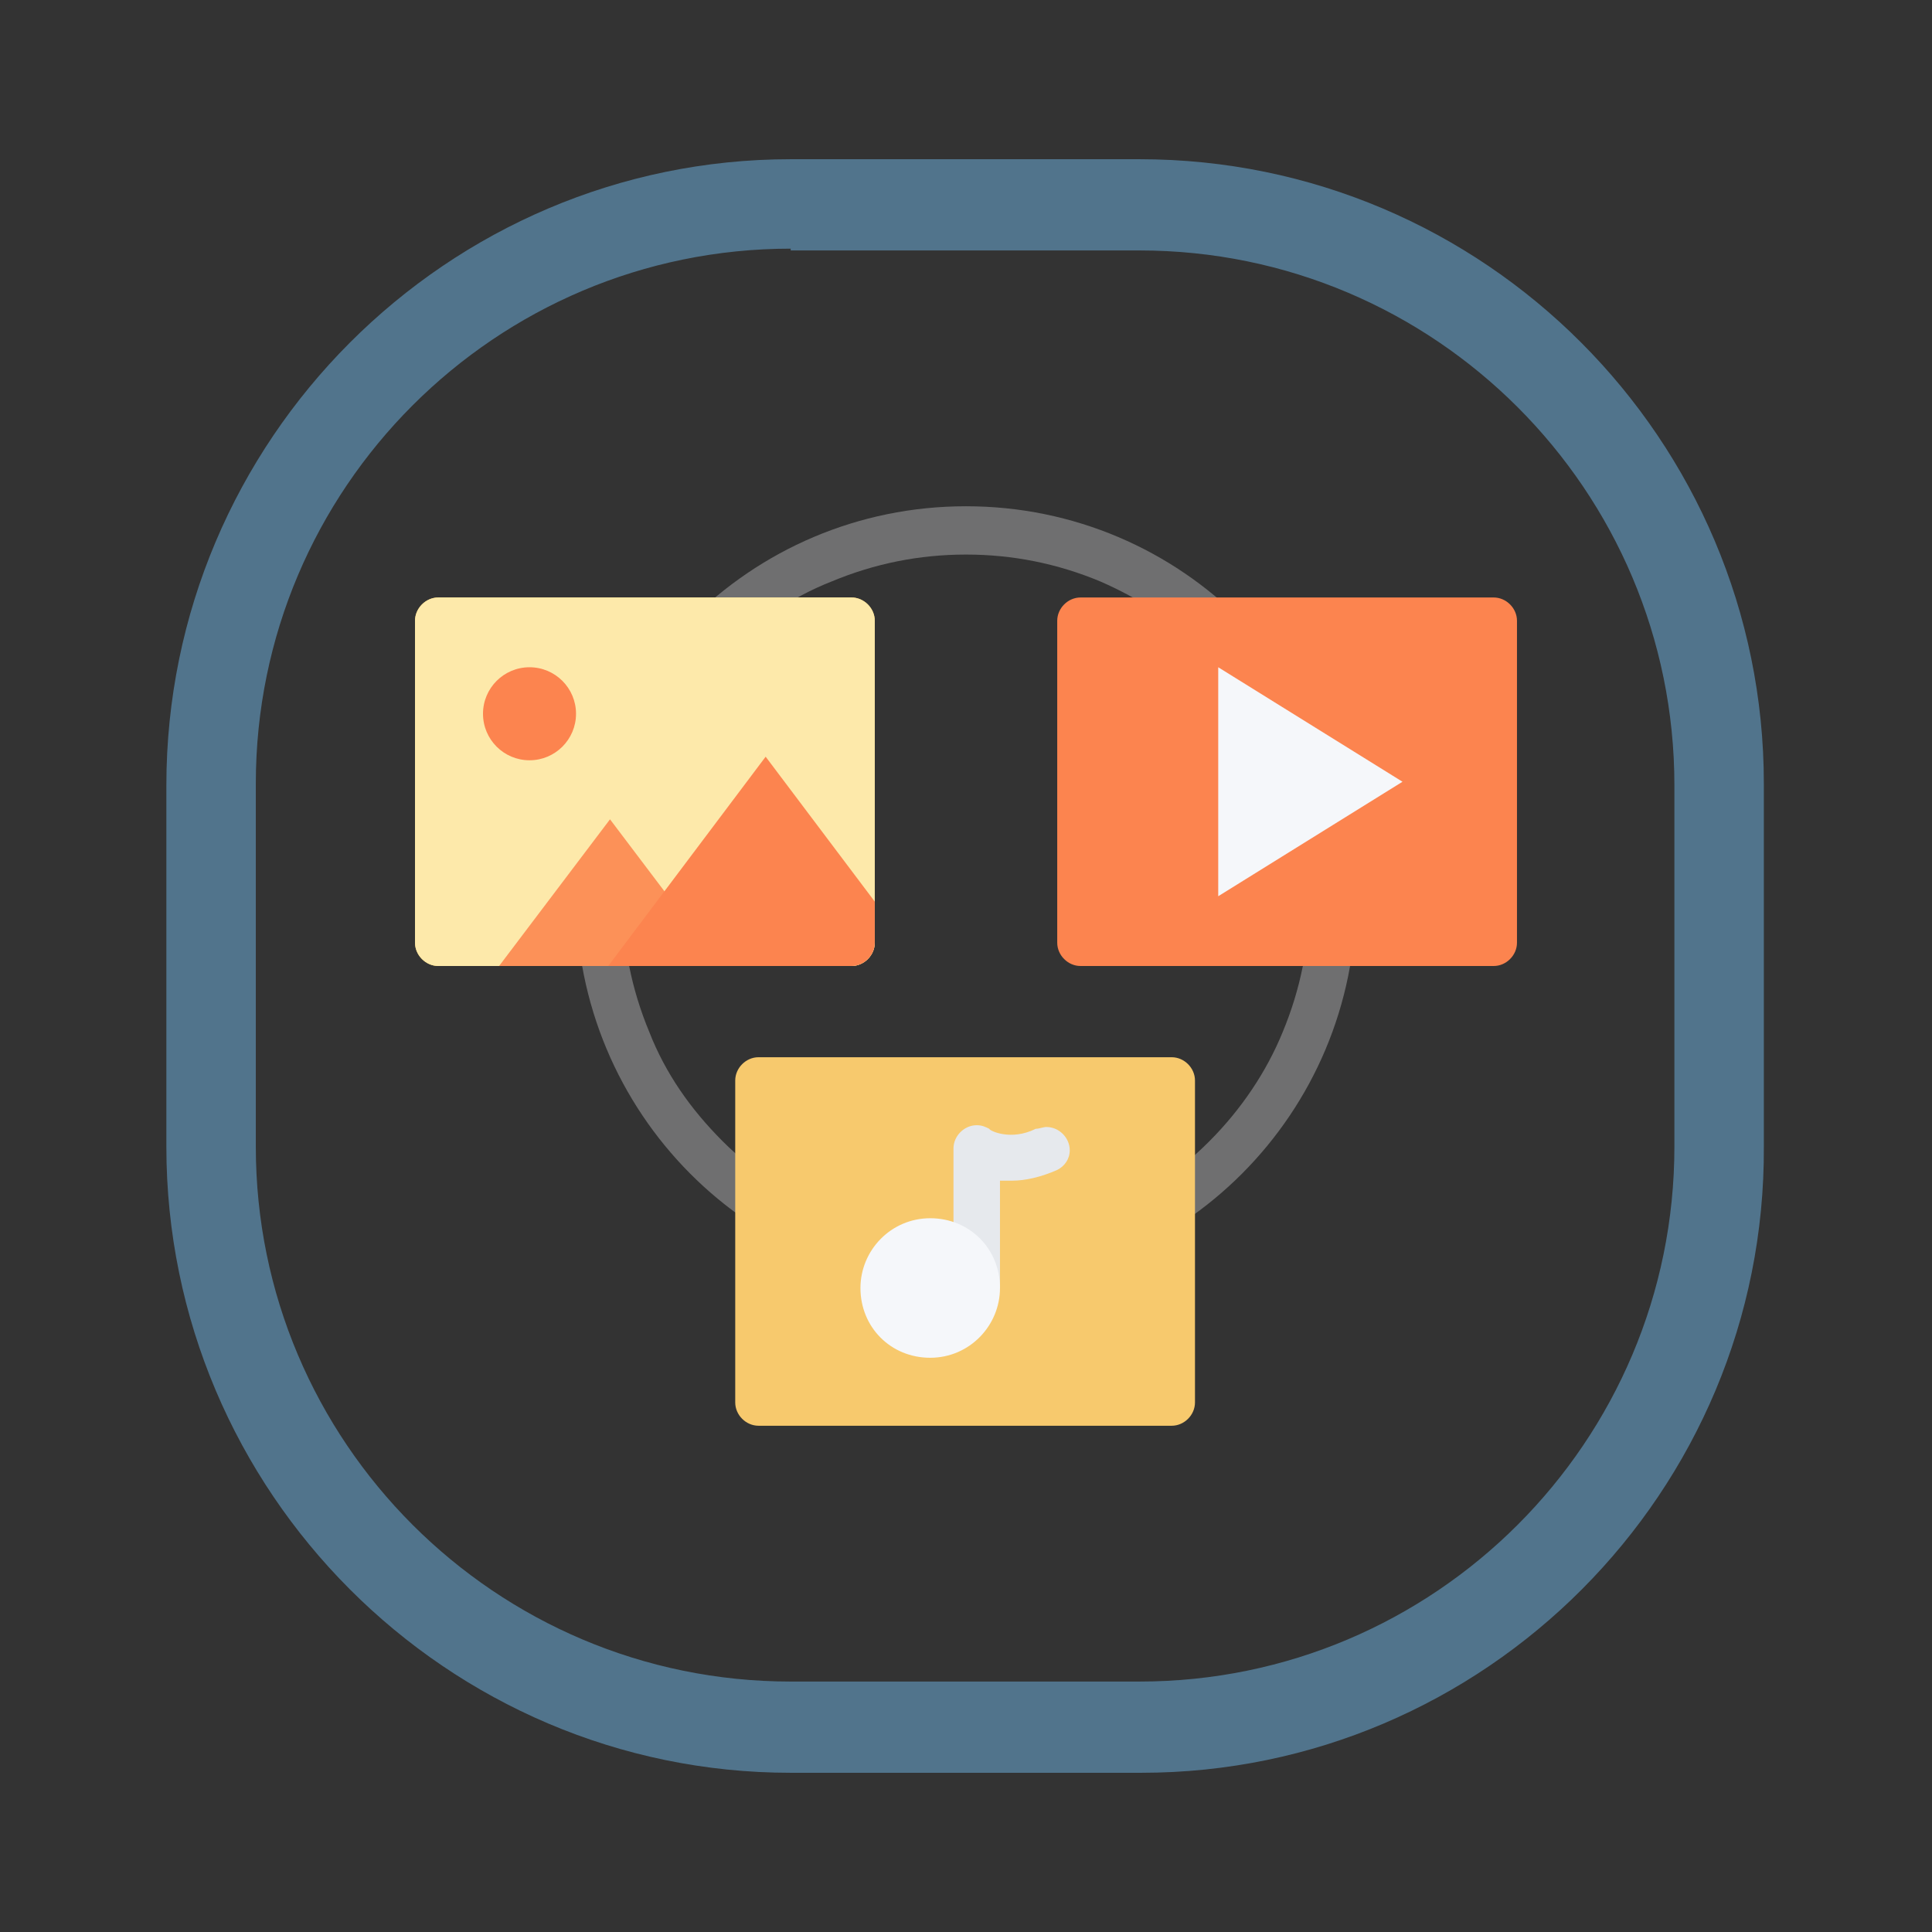 <?xml version="1.0" encoding="utf-8"?>
<!-- Generator: Adobe Illustrator 19.1.0, SVG Export Plug-In . SVG Version: 6.00 Build 0)  -->
<svg version="1.1" xmlns="http://www.w3.org/2000/svg" xmlns:xlink="http://www.w3.org/1999/xlink" x="0px" y="0px"
	 viewBox="0 0 108 108" style="enable-background:new 0 0 108 108;" xml:space="preserve">
<rect x="0" y="0" width="108" height="108" fill="#333333" stroke="none"/>
<style type="text/css">
	.st0{display:none;}
	.st1{display:inline;fill:#A2C72A;}
	.st2{display:inline;}
	.st3{fill:#F2F2F2;}
	.st4{fill:#A2C72A;}
	.st5{fill:#FFFFFF;}
	.st6{display:inline;fill:#443536;}
	.st7{display:inline;fill:none;stroke:#443536;stroke-miterlimit:10;}
	.st8{display:none;fill:#443536;}
	.st9{fill:#443536;}
	.st10{display:inline;fill:none;stroke:#443536;stroke-width:1.217;stroke-miterlimit:10;}
	.st11{fill:#7CABE5;}
	.st12{fill:#7CB5E5;}
	.st13{fill:#FAFAFA;}
	.st14{fill:#51748C;}
	.st15{fill:#AAECEC;}
	.st16{fill:#AAD6EC;}
	.st17{fill:#6F6F70;}
	.st18{fill:#F7C96D;}
	.st19{fill:#FC844F;}
	.st20{fill:#FFCE54;}
	.st21{fill:#FDE9AA;}
	.st22{fill:#FC9158;}
	.st23{fill:#E6E9ED;}
	.st24{fill:#F5F7FA;}
	.st25{fill:#3FC9BF;}
	.st26{fill:#FBE396;}
	.st27{fill:#67A9F9;}
	.st28{fill:#85B6F9;}
	.st29{fill:#EACC75;}
	.st30{fill:#A5DDFF;}
	.st31{fill:#1B5083;}
	.st32{fill:#FFCDAC;}
	.st33{fill:none;}
	.st34{display:none;fill:none;stroke:#FFFFFF;stroke-miterlimit:10;}
</style>
<g id="hero_image">
</g>
<g id="Layer_4">
</g>
<g id="Layer_5">
</g>
<g id="Layer_3">
	<g>
		<g>
			<path class="st17" d="M54,28.3c-12.1,0-21.8,9.8-21.8,21.8C32.2,62.2,41.9,72,54,72c12.1,0,21.8-9.8,21.8-21.8
				C75.8,38.1,66.1,28.3,54,28.3z M67.6,63.8c-1.8,1.8-3.8,3.2-6.1,4.1c-2.4,1-4.9,1.5-7.5,1.5s-5.1-0.5-7.5-1.5
				c-2.3-1-4.4-2.4-6.1-4.1c-1.8-1.8-3.2-3.8-4.1-6.1c-1-2.4-1.5-4.9-1.5-7.5c0-2.6,0.5-5.1,1.5-7.5c1-2.3,2.4-4.4,4.1-6.1
				c1.8-1.8,3.8-3.2,6.1-4.1c2.4-1,4.9-1.5,7.5-1.5s5.1,0.5,7.5,1.5c2.3,1,4.4,2.4,6.1,4.1c1.8,1.8,3.2,3.8,4.1,6.1
				c1,2.4,1.5,4.9,1.5,7.5c0,2.6-0.5,5.1-1.5,7.5C70.8,59.9,69.4,62,67.6,63.8z"/>
			<path class="st18" d="M66.8,78.4c0,0.7-0.6,1.3-1.3,1.3H42.4c-0.7,0-1.3-0.6-1.3-1.3v-18c0-0.7,0.6-1.3,1.3-1.3h23.1
				c0.7,0,1.3,0.6,1.3,1.3V78.4z"/>
			<path class="st19" d="M84.8,52.7c0,0.7-0.6,1.3-1.3,1.3H60.4c-0.7,0-1.3-0.6-1.3-1.3v-18c0-0.7,0.6-1.3,1.3-1.3h23.1
				c0.7,0,1.3,0.6,1.3,1.3L84.8,52.7L84.8,52.7z"/>
			<path id="SVGCleanerId_0" class="st20" d="M48.9,52.7c0,0.7-0.6,1.3-1.3,1.3H24.5c-0.7,0-1.3-0.6-1.3-1.3v-18
				c0-0.7,0.6-1.3,1.3-1.3h23.1c0.7,0,1.3,0.6,1.3,1.3L48.9,52.7L48.9,52.7L48.9,52.7z"/>
			<g>
				<path id="SVGCleanerId_0_2_" class="st21" d="M48.9,52.7c0,0.7-0.6,1.3-1.3,1.3H24.5c-0.7,0-1.3-0.6-1.3-1.3v-18
					c0-0.7,0.6-1.3,1.3-1.3h23.1c0.7,0,1.3,0.6,1.3,1.3L48.9,52.7L48.9,52.7L48.9,52.7z"/>
			</g>
			<polygon class="st22" points="34.1,45.8 27.9,54 40.3,54 			"/>
			<path class="st19" d="M48.9,50.4l-6.1-8.1L34,54h13.6c0.7,0,1.3-0.6,1.3-1.3L48.9,50.4L48.9,50.4L48.9,50.4z"/>
			<circle class="st19" cx="29.6" cy="39.9" r="2.6"/>
			<path class="st23" d="M59.8,64.3c0-0.7-0.6-1.3-1.3-1.3c-0.2,0-0.4,0.1-0.6,0.1l0,0c-1.4,0.7-2.6,0.1-2.6,0l0,0h0
				c-0.2-0.1-0.4-0.2-0.7-0.2c-0.7,0-1.3,0.6-1.3,1.3V72h2.6v-6c0.2,0,0.4,0,0.7,0c0.7,0,1.6-0.2,2.5-0.6v0
				C59.5,65.2,59.8,64.8,59.8,64.3z"/>
			<g>
				<path class="st24" d="M55.9,72c0,2.1-1.7,3.9-3.9,3.9s-3.9-1.7-3.9-3.9c0-2.1,1.7-3.9,3.9-3.9S55.9,69.8,55.9,72z"/>
				<polygon class="st24" points="68.1,37.3 78.4,43.7 68.1,50.1 				"/>
			</g>
		</g>
		<g>
			<path class="st14" d="M63.8,99.1H44.2C25,99.1,9.3,83.4,9.3,64.1V43.9C9.3,24.6,25,8.9,44.2,8.9h19.5c19.3,0,34.9,15.7,34.9,34.9
				v20.3C98.7,83.4,83,99.1,63.8,99.1z M44.2,13.9c-16.5,0-29.9,13.4-29.9,29.9v20.3c0,16.5,13.4,29.9,29.9,29.9h19.5
				c16.5,0,29.9-13.4,29.9-29.9V43.9c0-16.5-13.4-29.9-29.9-29.9H44.2z"/>
		</g>
	</g>
	<rect class="st33" width="108" height="108"/>
</g>
<g id="hero_cta">
</g>
</svg>
